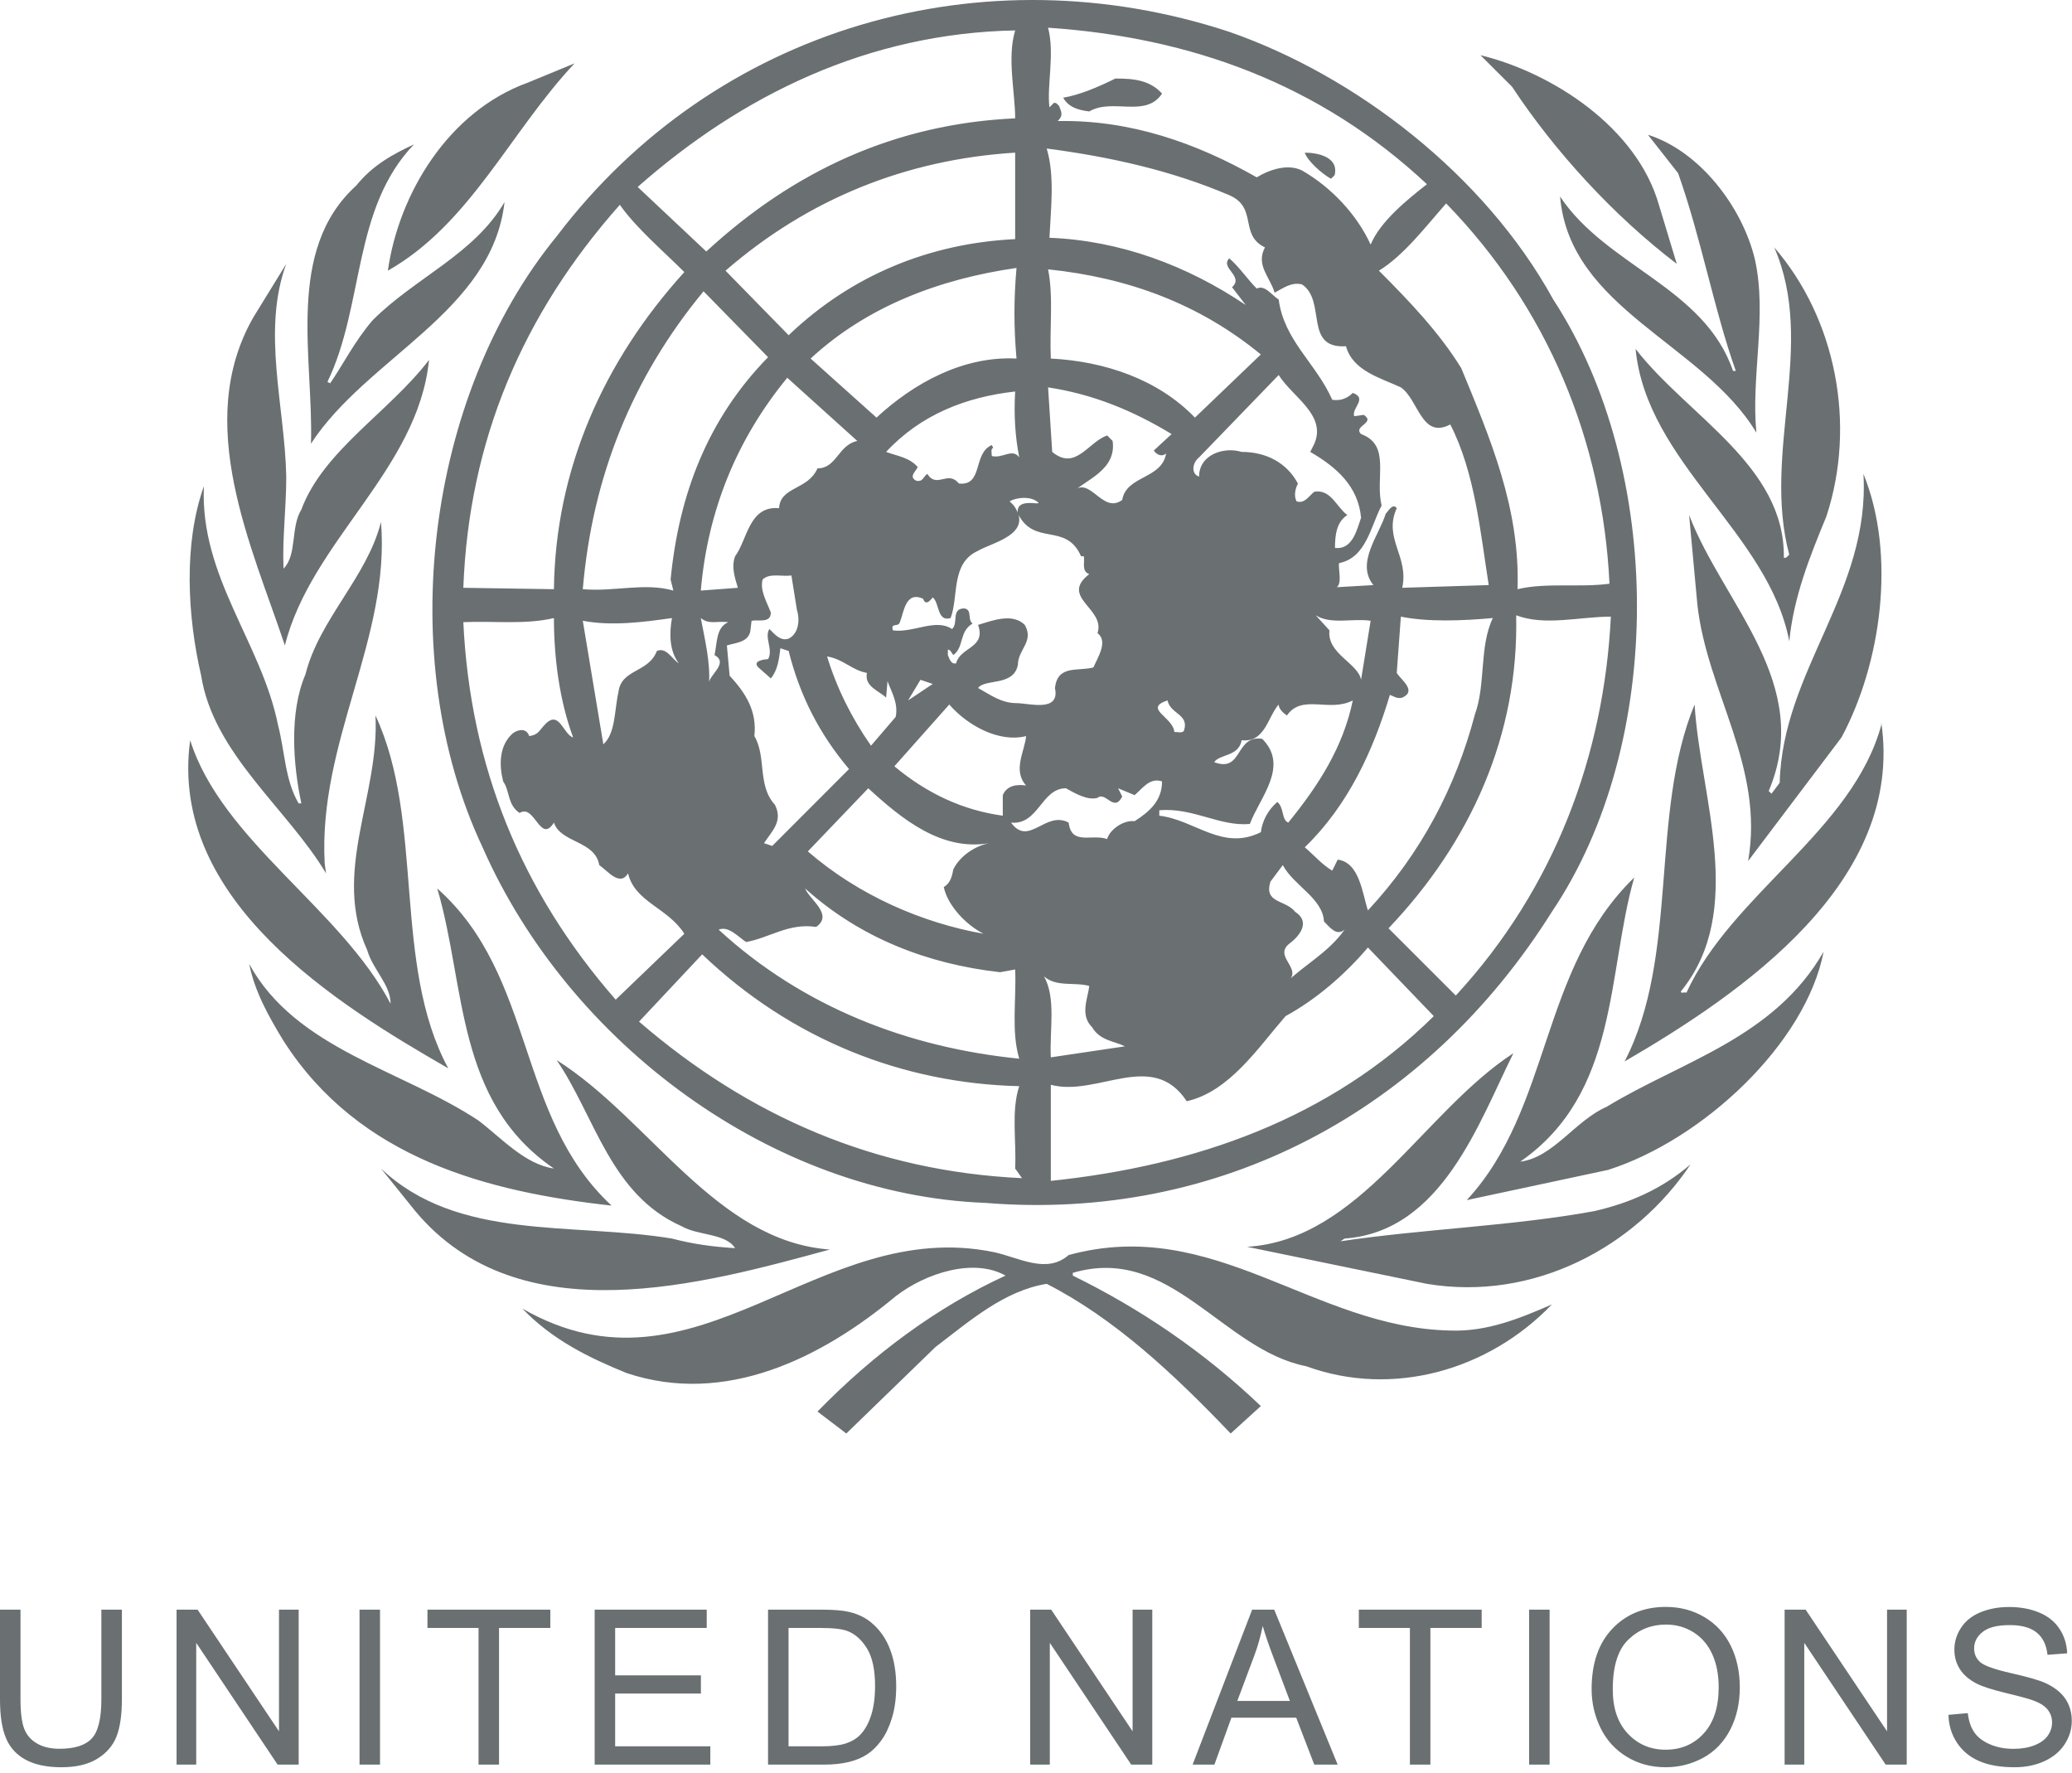 <?xml version="1.0" encoding="UTF-8" standalone="no"?>
<!DOCTYPE svg PUBLIC "-//W3C//DTD SVG 1.1//EN" "http://www.w3.org/Graphics/SVG/1.1/DTD/svg11.dtd">
<svg width="346px" height="296px" version="1.1" xmlns="http://www.w3.org/2000/svg" xmlns:xlink="http://www.w3.org/1999/xlink" xml:space="preserve" xmlns:serif="http://www.serif.com/" style="fill-rule:evenodd;clip-rule:evenodd;stroke-linejoin:round;stroke-miterlimit:2;">
    <path d="M259.375,50.008C277.938,78.435 278.161,124.055 259.141,152.248C238.281,185.482 203.667,204.05 164.474,200.842C128.948,199.462 95.021,174.248 80.583,141.472C65.682,109.842 71.182,66.06 92.953,39.467C119.547,4.399 164.245,-8.21 205.276,5.316C226.365,12.649 247.911,29.154 259.375,50.008ZM175.016,4.628C176.161,8.982 174.786,14.253 175.245,17.92L175.708,17.467C176.161,16.779 176.625,17.467 176.854,17.691C177.307,18.842 177.536,19.295 176.625,20.212C188.771,19.982 199.776,23.878 209.859,29.607C212.151,28.238 215.125,27.316 217.422,28.467C222.24,31.217 226.589,35.8 228.88,40.842C230.49,36.946 235.073,33.279 238.281,30.758C220.401,14.024 198.859,6.232 175.016,4.628ZM106.484,31.217L117.943,41.993C132.609,28.467 149.573,20.675 169.521,19.758C169.521,15.404 168.141,9.67 169.521,5.081C144.99,5.545 123.901,15.857 106.484,31.217ZM247.219,9.212L252.495,14.482C259.599,25.253 269.453,36.029 280,44.055L277.016,34.196C273.354,21.357 259.375,12.191 247.219,9.212ZM95.932,10.587L88.146,13.795C74.854,18.607 66.594,32.363 64.766,45.196C78.516,37.404 85.167,22.045 95.938,10.587L95.932,10.587ZM186.25,13.113C183.5,14.482 180.292,15.857 177.536,16.316C178.453,17.92 180.063,18.383 181.896,18.607C185.792,16.316 191.297,19.758 194.047,15.628C191.979,13.337 189.229,13.113 186.25,13.113ZM275.188,22.503L280.229,28.925C284.125,39.925 286.188,51.618 289.859,61.93L289.396,61.93C284.589,47.951 268.313,44.508 260.516,32.821C262.12,51.618 284.354,57.347 293.297,72.243C292.375,62.847 295.125,52.758 293.063,43.368C291,34.654 283.896,25.253 275.188,22.503ZM69.12,24.113C65.682,25.717 62.245,27.55 59.49,30.988C47.573,41.764 52.385,59.868 51.927,74.081C61.328,59.639 82.182,52.076 84.25,33.738C79.203,42.446 69.349,46.347 62.245,53.451C59.266,56.894 57.198,61.014 55.135,63.998L54.677,63.769C60.87,50.93 58.807,34.883 69.12,24.113ZM174.786,24.8C176.161,29.383 175.474,34.883 175.245,39.701C186.938,40.154 198.172,44.284 208.026,50.93L205.734,47.951C207.797,46.113 203.667,44.738 205.276,43.133C207.104,44.738 208.255,46.576 209.859,48.18C211.234,47.488 212.38,49.326 213.526,50.008C214.443,56.894 219.714,60.56 222.469,66.748C223.844,66.972 224.99,66.519 225.901,65.602C228.427,66.519 225.672,68.123 226.135,69.498L227.734,69.269C229.797,70.639 225.901,71.102 227.281,72.477C232.323,74.31 229.573,79.81 230.719,84.399C228.88,87.831 228.193,93.107 223.609,94.024C223.38,95.399 224.76,99.066 221.552,98.144L229.344,97.691C226.365,94.024 230.26,89.441 231.406,85.769C231.865,85.316 232.557,83.941 233.24,84.852C230.948,89.894 235.307,92.873 234.156,98.144L248.599,97.691C247.219,88.982 246.307,78.894 242.182,70.873C237.365,73.394 236.906,66.748 233.927,64.68C230.49,63.076 225.901,61.93 224.76,57.81C217.656,58.264 221.552,50.243 217.422,47.488C215.589,47.034 214.214,48.18 212.839,48.868C212.151,46.347 209.63,44.284 211.234,41.305C206.88,39.238 210.089,34.654 205.276,32.592C195.646,28.467 185.328,26.175 174.786,24.8ZM169.521,25.488C151.177,26.633 134.901,33.279 121.151,45.196L131.693,55.972C142.24,45.889 155.307,40.618 169.521,39.925L169.521,25.488ZM217.885,25.488C218.339,26.863 220.635,28.925 222.24,29.842C222.469,29.607 222.927,29.383 222.927,28.925C223.38,26.175 219.948,25.488 217.885,25.488ZM241.49,33.967C238.052,37.863 234.385,42.68 230.26,45.196C235.307,50.243 240.344,55.514 244.016,61.477C248.828,73.165 253.865,84.852 253.411,98.378C258.224,97.232 263.724,98.144 268.766,97.462C267.62,73.623 258.453,51.389 241.49,33.967ZM103.505,34.196C87.229,52.534 78.292,73.623 77.37,98.144L92.5,98.378C92.729,78.435 100.75,60.326 114.276,45.43C110.604,41.764 106.25,38.092 103.505,34.196ZM296.276,41.305C303.375,57.576 294.208,75.456 298.792,92.649C298.568,92.649 298.339,93.337 297.88,93.107C298.104,77.748 281.833,69.498 273.125,58.264C274.958,77.29 295.354,88.982 298.792,107.087C299.484,99.748 302.234,92.873 304.984,86.227C310.026,70.873 306.589,53.222 296.276,41.305ZM47.802,44.055L42.302,52.993C32.214,70.639 42.073,91.274 47.573,107.774C51.927,90.357 69.807,78.435 71.641,60.097C64.99,68.81 53.99,75.227 50.323,85.081C48.49,88.066 49.641,92.649 47.349,94.941C47.115,90.123 47.802,84.852 47.802,79.581C47.573,67.889 43.677,55.284 47.802,44.055ZM169.745,44.738C156.911,46.576 144.766,51.159 135.365,59.868L146.365,69.727C152.557,63.998 160.807,59.409 169.745,59.868C169.286,54.597 169.286,50.008 169.745,44.738ZM175.016,44.972C175.938,49.555 175.245,54.826 175.474,59.868C184.417,60.326 193.354,63.305 199.542,69.727L210.547,59.185C200.229,50.701 188.318,46.347 175.016,44.972ZM117.484,48.639C105.563,63.076 98.922,79.581 97.318,98.378C102.589,98.837 107.625,97.232 112.443,98.607L111.984,96.774C113.359,82.56 118.172,69.951 128.26,59.639L117.484,48.639ZM213.526,62.618L200.229,76.373C199.083,77.29 198.859,79.123 200.229,79.581C200.229,75.915 204.359,74.54 207.339,75.456C211.464,75.456 214.901,77.29 216.734,80.732C216.276,81.649 216.047,82.79 216.505,83.706C217.88,84.165 218.568,82.79 219.484,82.102C222.24,81.649 223.151,84.628 224.99,86.003C223.151,87.144 222.927,89.441 222.927,91.503L223.609,91.503C225.901,91.274 226.589,88.519 227.281,86.456C226.818,81.185 223.151,77.977 218.797,75.456L219.484,74.081C221.552,69.269 215.818,66.284 213.526,62.618ZM131.464,63.076C122.984,73.394 118.172,85.316 117.026,98.607L123.214,98.144C122.755,96.545 122.068,94.712 122.755,92.873C124.818,90.123 125.047,84.399 130.094,84.852C130.318,81.185 134.901,81.873 136.51,78.206C139.719,78.206 139.948,74.31 143.156,73.623L131.464,63.076ZM175.016,64.68L175.708,75.456C179.604,78.67 181.667,73.852 184.875,72.701L185.792,73.623C186.474,78.435 181.438,80.04 178.917,82.331C181.896,78.894 183.958,86.003 187.396,83.477C188.083,79.352 194.047,80.04 194.729,75.685C194.047,76.373 193.125,75.915 192.667,75.227L195.646,72.477C189.229,68.581 182.583,65.831 175.016,64.68ZM147.969,75.456C149.802,76.144 151.865,76.373 153.245,77.977C153.01,78.67 151.641,79.581 153.01,80.269C154.156,80.498 154.156,79.581 154.849,79.123C156.448,81.649 158.281,78.435 160.115,80.732C164.245,81.185 162.406,75.685 165.62,74.31L165.849,74.769C165.391,74.993 165.62,75.685 165.62,76.144C167.453,76.602 169.057,74.769 170.203,76.373C169.521,72.935 169.286,69.269 169.521,65.368C161.266,66.284 153.703,69.269 147.969,75.456ZM311.172,79.123C312.318,98.837 297.651,111.904 297.188,130.701L295.818,132.529L295.354,132.076C302.922,114.196 287.792,100.904 282.063,86.003L283.438,100.904C285.042,115.571 294.667,127.946 291.917,143.764L307.505,123.133C314.151,110.753 316.677,92.649 311.172,79.123ZM34.047,81.185C30.609,90.81 31.302,102.962 33.594,112.821C35.656,125.883 48.031,135.055 54.448,145.826L54.224,144.222C53.078,123.821 65.224,106.633 63.62,87.144C61.328,96.316 53.302,103.42 51.01,112.592C48.26,119.008 48.948,127.722 50.323,134.139L49.865,134.139C47.573,130.238 47.573,125.425 46.427,121.071C43.677,107.316 33.365,96.316 34.047,81.185ZM168.599,83.706L169.286,84.399C172.724,89.212 165.62,90.587 163.328,91.962C158.745,94.024 160.115,99.529 158.745,103.196C156.448,103.883 156.911,100.67 155.76,99.748C155.536,99.982 154.62,101.357 154.156,99.982C151.177,98.607 150.948,102.274 150.266,103.883C150.031,104.795 148.656,103.883 149.115,105.253C152.557,105.712 156.224,103.196 158.969,105.024C160.115,104.113 158.745,101.587 161.036,101.587C162.406,101.821 161.495,103.42 162.406,104.113C160.115,105.482 161.036,108.003 159.203,109.378C158.969,109.154 158.745,108.462 158.281,108.462L158.281,109.378C158.516,109.842 158.745,110.988 159.661,110.753C160.349,108.003 164.703,108.238 163.328,104.337C165.62,103.649 169.057,102.274 171.125,104.337C172.724,107.087 169.979,108.467 169.979,110.988C169.286,114.654 164.474,113.274 163.328,114.878C165.391,116.024 167.229,117.404 169.75,117.404C171.807,117.404 177.078,119.008 176.161,114.878C176.625,110.988 179.833,112.133 182.583,111.446C183.271,109.842 185.104,107.087 183.271,105.712C184.646,101.587 176.854,99.748 181.896,95.857C180.521,95.399 181.208,93.795 180.979,92.873L180.521,92.873C178,87.144 172.724,91.274 169.979,85.769C169.521,83.019 173.646,84.399 173.417,83.941C172.266,82.79 169.75,83.019 168.599,83.706ZM132.156,96.087C130.552,96.316 128.484,95.628 127.339,96.774C126.88,98.607 128.026,100.441 128.719,102.274C128.719,104.113 126.651,103.42 125.505,103.649L125.281,105.482C124.818,107.316 122.755,107.316 121.38,107.774L121.839,112.821C124.589,115.8 126.427,118.779 125.969,122.904C128.026,126.347 126.427,131.154 129.401,134.368C130.781,137.113 128.948,138.722 127.573,140.784L128.948,141.248L141.776,128.409C136.74,122.446 133.531,116.024 131.693,108.691L130.318,108.238C130.094,110.066 129.865,111.904 128.719,113.274L126.651,111.446C125.505,110.295 127.802,110.066 128.26,110.066C129.172,108.467 127.573,106.399 128.484,105.024C129.401,105.941 130.318,107.087 131.693,106.633C133.531,105.712 133.531,103.196 133.073,101.821L132.156,96.087ZM219.714,102.732L222.005,105.253C221.552,109.154 226.818,110.753 227.281,113.508L228.88,103.649C225.901,103.196 222.24,104.337 219.714,102.732ZM253.182,102.732C253.641,122.675 245.62,140.555 231.865,154.998L243.099,166.227C259.599,148.347 267.849,126.118 268.995,102.962C263.724,102.962 257.995,104.566 253.182,102.732ZM233.927,102.962L233.24,112.357C233.927,113.508 236.677,115.342 234.156,116.488C233.24,116.717 232.781,116.258 232.094,116.024C229.344,125.196 225.214,134.368 217.885,141.472C219.484,142.847 220.865,144.446 222.469,145.368L223.38,143.534C227.052,143.993 227.51,149.269 228.427,152.014C237.365,142.389 243.099,131.389 246.307,119.238C248.135,114.196 246.99,108.003 249.286,103.196C244.24,103.649 238.51,103.883 233.927,102.962ZM92.5,103.196C87.688,104.337 82.417,103.649 77.37,103.883C78.516,127.946 87,148.805 102.813,166.915L114.276,155.909C111.526,151.56 106.026,150.644 104.875,145.826C103.505,148.118 101.438,145.368 100.068,144.446C99.375,140.326 93.641,140.784 92.5,137.347C90.208,141.014 89.292,134.139 86.766,135.743C84.708,134.368 85.167,132.076 84.021,130.472C83.328,127.722 83.328,124.508 85.62,122.446C86.542,121.764 87.917,121.529 88.375,122.904C89.979,122.675 89.979,121.988 91.125,120.842C93.417,118.55 94.104,122.675 95.708,123.133C93.417,116.946 92.5,109.842 92.5,103.196ZM112.208,103.196C107.396,103.883 102.125,104.566 97.318,103.649L100.75,124.279C102.813,122.446 102.589,118.55 103.271,115.571C103.729,111.67 108.313,112.357 109.688,108.691C111.297,108.003 112.208,110.066 113.359,110.753C111.755,108.691 111.755,105.712 112.208,103.196ZM117.026,103.196C117.714,106.857 118.63,110.529 118.401,114.196C118.172,112.821 121.839,110.753 119.318,109.378C119.776,107.316 119.547,104.795 121.609,103.883C119.776,103.649 118.401,104.337 117.026,103.196ZM138.115,109.607C139.719,114.878 142.24,119.925 145.448,124.508L149.573,119.696C150.031,117.404 148.885,115.571 148.203,113.738L147.969,116.488C146.823,115.342 144.302,114.654 144.766,112.357C142.24,111.904 140.865,110.066 138.115,109.607ZM155.76,114.196L153.703,113.508L151.641,116.946L155.76,114.196ZM196.104,122.217C196.792,122.217 197.484,122.446 197.708,121.988C198.63,119.238 195.417,119.238 194.964,116.946C190.833,118.316 195.88,119.696 196.104,122.217ZM214.901,119.467C214.214,119.008 213.526,118.316 213.526,117.633C211.693,119.696 211.234,124.055 207.339,123.592C206.88,126.347 203.667,125.883 202.755,127.258C207.568,129.092 206.193,122.675 210.776,123.363C215.359,127.946 210.318,133.217 208.714,137.576C203.667,138.034 199.313,134.821 193.589,135.284L193.589,136.196C199.542,136.889 204.125,142.159 210.547,138.951C210.776,137.113 211.693,135.284 213.297,133.904C214.443,134.821 213.984,136.889 215.125,137.347C220.177,131.154 224.297,124.743 225.901,116.946C222.005,119.008 217.422,115.8 214.901,119.467ZM158.516,117.633L149.349,127.946C154.849,132.529 160.807,135.284 167.453,136.196L167.453,132.764C168.141,131.154 169.745,130.925 171.349,131.154C169.057,128.633 171.125,125.425 171.349,122.904C166.766,124.055 161.495,121.071 158.516,117.633ZM282.979,117.633C275.417,135.972 280.453,159.581 271.286,177.232C291,165.774 318.052,147.206 314.151,120.613L314.151,121.071C309.339,138.722 289.172,149.269 281.604,165.774C281.375,165.534 280.688,165.998 280.688,165.534C291.688,152.014 283.896,132.993 282.979,117.633ZM62.698,119.467C63.391,132.993 55.37,145.597 61.328,158.665C62.245,161.873 65.224,164.394 65.224,167.597C56.969,151.784 37.031,140.326 31.755,123.592C28.089,150.409 56.516,167.831 74.854,178.378C65.453,160.956 70.953,137.113 62.698,119.467ZM191.75,124.967C191.521,127.034 189,127.034 187.62,127.946C187.167,126.118 189.688,124.508 191.75,124.967ZM189.464,132.764L186.708,131.618L187.396,132.993C186.021,135.743 184.646,132.076 183.271,133.217C181.667,133.68 179.604,132.529 178,131.618C173.87,131.618 173.417,137.805 168.828,137.347C171.807,141.472 174.563,135.284 178.453,137.347C178.917,141.248 182.354,139.18 184.875,140.097C185.328,138.493 187.62,136.889 189.464,137.113C191.979,135.508 194.047,133.68 194.047,130.472C191.979,129.784 190.833,131.618 189.464,132.764ZM144.99,131.618L134.901,142.159C143.385,149.498 153.932,154.076 164.245,155.909C161.495,154.54 158.281,151.326 157.599,148.118C158.745,147.43 158.969,146.284 159.203,145.139C160.349,142.847 162.87,141.248 165.161,140.784C157.141,142.159 150.495,136.659 144.99,131.618ZM214.214,144.446L212.151,147.206C211.005,150.873 214.672,150.185 216.276,152.248C218.797,153.852 217.193,156.139 215.359,157.519C212.38,159.816 218.115,161.873 214.672,164.165C217.656,161.185 221.776,159.123 224.531,155.227C223.151,156.373 222.005,154.769 221.089,153.852C220.865,149.956 216.047,147.889 214.214,144.446ZM272.896,146.519C257.078,161.873 259.141,185.024 244.932,200.383L268.536,195.337C284.354,190.3 301.547,174.248 304.526,158.894C296.276,173.331 280.688,177.232 268.313,184.79C263.036,187.087 259.375,193.279 253.865,193.962C270.375,182.498 268.313,162.56 272.896,146.519ZM73.016,148.347C77.828,164.623 76,183.873 92.5,195.107C87.688,194.425 83.792,190.071 79.891,187.087C67.057,178.602 49.406,175.17 41.615,160.956C42.531,165.534 44.823,169.665 47.349,173.795C59.953,193.503 81.5,199.008 102.125,201.3C86.083,186.399 89.521,163.019 73.016,148.347ZM134.448,148.347C135.135,150.185 139.26,152.706 136.281,154.769C131.693,154.076 128.484,156.602 124.589,157.29C123.214,156.373 121.609,154.54 120.005,155.227C134.219,168.29 151.865,174.941 170.203,176.769C168.828,172.185 169.745,166.915 169.521,161.873L166.995,162.331C154.849,160.956 143.62,156.602 134.448,148.347ZM228.427,158.206C224.531,162.79 219.714,166.915 214.672,169.665C210.089,174.941 205.276,182.279 198.172,183.873C192.438,175.17 183.271,183.191 175.474,181.128L175.474,197.17C199.542,194.654 222.005,186.857 239.427,169.665L228.427,158.206ZM117.255,159.347L106.714,170.581C125.047,186.399 146.135,195.571 170.661,196.717L169.521,195.107C169.745,190.524 168.828,185.482 170.203,181.357C150.719,180.899 132.156,173.56 117.255,159.347ZM174.333,163.019C176.391,166.685 175.245,171.956 175.474,176.545L187.854,174.706C186.026,173.795 183.729,173.795 182.354,171.503C180.292,169.441 181.667,166.685 181.896,164.623C179.375,163.935 176.391,164.852 174.333,163.019ZM252.724,175.852C237.594,185.712 227.052,207.029 208.255,208.18L238.281,214.363C256.161,217.347 273.125,208.18 282.292,194.425C277.479,198.545 272.208,200.842 266.25,202.217C252.495,204.738 237.594,205.196 223.844,207.258L224.531,206.8C240.802,205.649 246.99,187.316 252.724,175.852ZM92.953,177.003C99.375,186.399 101.901,199.462 113.818,204.738C116.568,206.342 121.151,205.883 122.755,208.404C119.089,208.18 115.651,207.717 112.208,206.8C95.479,204.05 76.453,207.258 63.62,195.107L69.349,202.217C86.766,223.076 117.484,214.363 138.573,208.633C119.547,207.258 108.542,186.857 92.953,177.003ZM242.182,222.159C219.26,221.696 202.755,202.909 178.453,209.555C174.786,212.764 170.203,210.003 166.078,209.092C136.51,202.909 116.339,235.222 87.229,218.493C92.271,223.758 98.458,226.748 104.651,229.264C121.151,234.769 137.193,226.748 149.573,216.43C154.62,212.529 162.641,210.003 167.911,212.988C156.448,218.258 145.906,226.055 136.51,235.685L141.323,239.352L156.224,224.904C161.953,220.55 167.682,215.508 174.786,214.363C186.021,220.097 195.88,229.264 205.505,239.352L210.547,234.769C200.922,225.597 190.375,218.493 179.146,212.988L179.146,212.529C195.417,207.717 204.125,225.368 218.115,228.118C232.557,233.394 248.599,228.805 259.141,217.805C253.865,220.097 248.365,222.389 242.182,222.159" style="fill:rgb(106,111,114);fill-rule:nonzero;"/>
    <path d="M16.927,268.764L20.354,268.764L20.354,283.717C20.354,286.31 20.057,288.378 19.469,289.909C18.88,291.441 17.818,292.68 16.281,293.639C14.745,294.602 12.734,295.076 10.24,295.076C7.818,295.076 5.828,294.659 4.292,293.826C2.75,292.993 1.646,291.784 0.99,290.196C0.323,288.613 0,286.456 0,283.717L0,268.764L3.422,268.764L3.422,283.696C3.422,285.946 3.635,287.602 4.047,288.659C4.464,289.727 5.188,290.545 6.203,291.123C7.219,291.706 8.469,291.993 9.938,291.993C12.453,291.993 14.25,291.42 15.323,290.274C16.391,289.139 16.927,286.946 16.927,283.696L16.927,268.764ZM29.484,294.639L29.484,268.764L32.995,268.764L46.589,289.076L46.589,268.764L49.875,268.764L49.875,294.639L46.359,294.639L32.766,274.305L32.766,294.639L29.484,294.639ZM60.036,294.639L60.036,268.764L63.458,268.764L63.458,294.639L60.036,294.639ZM79.911,294.639L79.911,271.821L71.38,271.821L71.38,268.764L91.896,268.764L91.896,271.821L83.333,271.821L83.333,294.639L79.911,294.639ZM99.302,294.639L99.302,268.764L118.016,268.764L118.016,271.821L102.724,271.821L102.724,279.738L117.042,279.738L117.042,282.774L102.724,282.774L102.724,291.581L118.615,291.581L118.615,294.639L99.302,294.639ZM128.255,294.639L128.255,268.764L137.167,268.764C139.182,268.764 140.719,268.889 141.776,269.139C143.26,269.477 144.526,270.097 145.573,270.988C146.938,272.144 147.964,273.613 148.635,275.409C149.318,277.201 149.656,279.253 149.656,281.56C149.656,283.524 149.422,285.264 148.964,286.784C148.505,288.3 147.917,289.56 147.198,290.555C146.479,291.55 145.698,292.331 144.839,292.899C143.99,293.467 142.958,293.904 141.755,294.196C140.542,294.493 139.156,294.639 137.594,294.639L128.255,294.639ZM131.677,291.581L137.203,291.581C138.911,291.581 140.255,291.425 141.224,291.107C142.193,290.79 142.964,290.342 143.542,289.764C144.359,288.956 144.99,287.863 145.443,286.493C145.896,285.118 146.125,283.462 146.125,281.503C146.125,278.8 145.677,276.722 144.792,275.269C143.901,273.81 142.823,272.842 141.547,272.347C140.635,271.993 139.151,271.821 137.12,271.821L131.677,271.821L131.677,291.581ZM172.026,294.639L172.026,268.764L175.536,268.764L189.13,289.076L189.13,268.764L192.417,268.764L192.417,294.639L188.901,294.639L175.307,274.305L175.307,294.639L172.026,294.639ZM199.151,294.639L209.094,268.764L212.781,268.764L223.375,294.639L219.469,294.639L216.453,286.8L205.63,286.8L202.792,294.639L199.151,294.639ZM206.615,284.008L215.396,284.008L212.693,276.847C211.87,274.675 211.255,272.883 210.859,271.482C210.526,273.144 210.063,274.79 209.458,276.425L206.615,284.008ZM235.438,294.639L235.438,271.821L226.911,271.821L226.911,268.764L247.422,268.764L247.422,271.821L238.859,271.821L238.859,294.639L235.438,294.639ZM255.344,294.639L255.344,268.764L258.766,268.764L258.766,294.639L255.344,294.639ZM265.781,282.034C265.781,277.743 266.932,274.378 269.24,271.951C271.547,269.524 274.521,268.305 278.177,268.305C280.563,268.305 282.719,268.878 284.635,270.019C286.552,271.159 288.016,272.753 289.021,274.795C290.026,276.831 290.526,279.149 290.526,281.732C290.526,284.363 290,286.712 288.943,288.774C287.88,290.847 286.38,292.415 284.443,293.482C282.495,294.545 280.401,295.076 278.156,295.076C275.714,295.076 273.542,294.493 271.625,293.31C269.703,292.139 268.25,290.529 267.26,288.493C266.271,286.462 265.781,284.305 265.781,282.034ZM269.313,282.087C269.313,285.212 270.146,287.659 271.823,289.456C273.505,291.253 275.609,292.149 278.135,292.149C280.719,292.149 282.839,291.248 284.5,289.435C286.161,287.618 287,285.05 287,281.717C287,279.613 286.641,277.774 285.927,276.201C285.219,274.633 284.177,273.415 282.807,272.55C281.432,271.685 279.896,271.253 278.193,271.253C275.766,271.253 273.677,272.081 271.932,273.753C270.182,275.415 269.313,278.196 269.313,282.087ZM298.01,294.639L298.01,268.764L301.521,268.764L315.115,289.076L315.115,268.764L318.401,268.764L318.401,294.639L314.885,294.639L301.292,274.305L301.292,294.639L298.01,294.639ZM325.37,286.326L328.599,286.04C328.75,287.337 329.104,288.399 329.667,289.227C330.229,290.06 331.094,290.727 332.271,291.238C333.448,291.753 334.771,292.003 336.24,292.003C337.547,292.003 338.698,291.81 339.698,291.425C340.703,291.034 341.448,290.503 341.938,289.831C342.422,289.149 342.672,288.415 342.672,287.613C342.672,286.8 342.438,286.097 341.958,285.488C341.49,284.878 340.714,284.373 339.635,283.962C338.938,283.691 337.401,283.269 335.021,282.696C332.651,282.123 330.979,281.587 330.026,281.081C328.792,280.441 327.87,279.633 327.26,278.675C326.661,277.717 326.359,276.644 326.359,275.451C326.359,274.149 326.724,272.925 327.469,271.795C328.208,270.654 329.292,269.795 330.714,269.201C332.146,268.618 333.724,268.321 335.464,268.321C337.385,268.321 339.073,268.633 340.542,269.253C342.005,269.868 343.135,270.774 343.922,271.977C344.708,273.175 345.135,274.534 345.193,276.055L341.911,276.3C341.729,274.67 341.135,273.425 340.115,272.597C339.094,271.758 337.599,271.342 335.609,271.342C333.536,271.342 332.031,271.722 331.078,272.482C330.13,273.238 329.656,274.154 329.656,275.222C329.656,276.154 329.99,276.92 330.661,277.519C331.323,278.118 333.042,278.732 335.823,279.363C338.609,279.993 340.521,280.54 341.557,281.014C343.063,281.712 344.177,282.592 344.896,283.649C345.609,284.717 345.964,285.946 345.964,287.331C345.964,288.712 345.573,290.003 344.786,291.222C343.995,292.441 342.865,293.383 341.385,294.066C339.911,294.738 338.25,295.076 336.401,295.076C334.057,295.076 332.094,294.738 330.516,294.055C328.932,293.373 327.688,292.347 326.786,290.977C325.891,289.607 325.411,288.055 325.37,286.326" style="fill:rgb(106,111,114);fill-rule:nonzero;"/>
</svg>